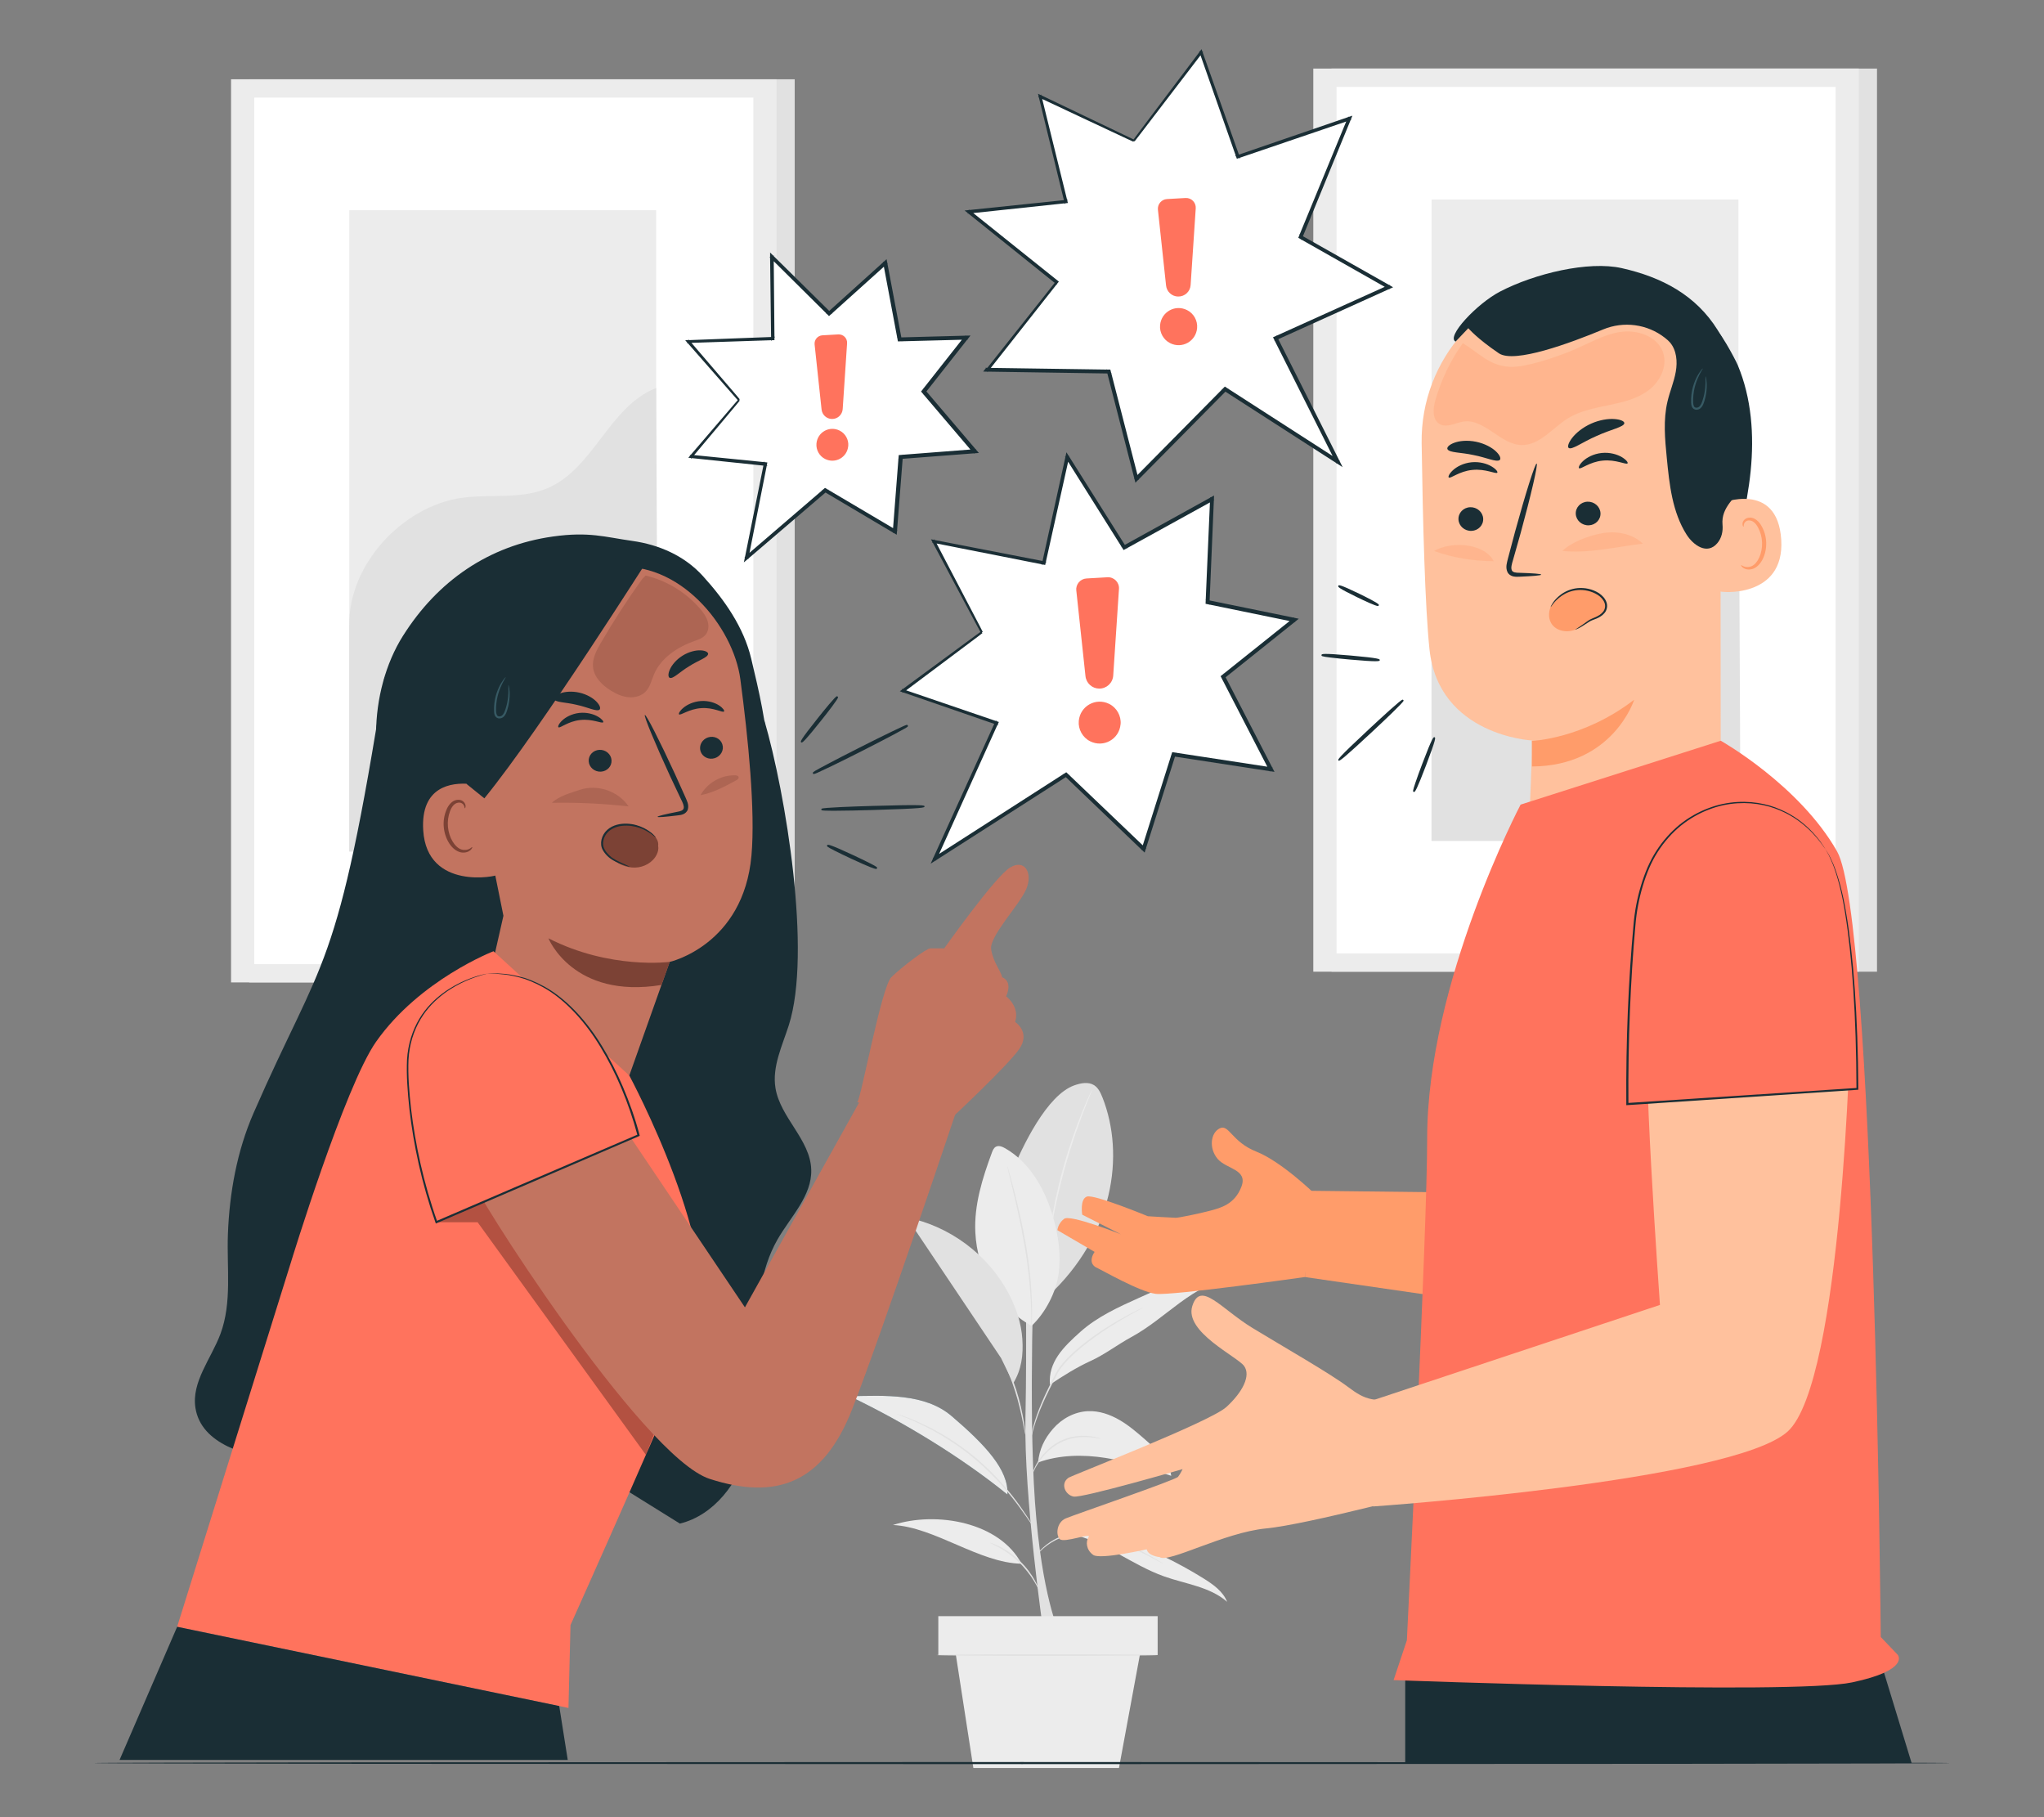<?xml version="1.0" encoding="UTF-8"?>
<svg id="Layer_2" data-name="Layer 2" xmlns="http://www.w3.org/2000/svg" viewBox="0 0 540 480">
  <rect x="0" y="0" width="540" height="480" fill="#808080" stroke="none"/>
  <defs>
    <style>
      .cls-1 {
        fill: #ff735d;
      }

      .cls-1, .cls-2, .cls-3, .cls-4, .cls-5, .cls-6, .cls-7, .cls-8, .cls-9, .cls-10, .cls-11, .cls-12, .cls-13 {
        stroke-width: 0px;
      }

      .cls-2 {
        fill: #375a64;
      }

      .cls-3 {
        fill: #e1e1e1;
      }

      .cls-4 {
        fill: #ececec;
      }

      .cls-5, .cls-14, .cls-12 {
        opacity: .3;
      }

      .cls-6 {
        fill: none;
      }

      .cls-7 {
        fill: #1a2e35;
      }

      .cls-15 {
        opacity: .4;
      }

      .cls-8 {
        fill: #fff;
      }

      .cls-9, .cls-12 {
        fill: #ff9c6a;
      }

      .cls-10 {
        fill: #c27460;
      }

      .cls-11 {
        fill: #7c4235;
      }

      .cls-13 {
        fill: #ffc19d;
      }
    </style>
  </defs>
  <g id="Layer_2-2" data-name="Layer 2">
    <g>
      <g>
        <g>
          <rect class="cls-3" x="65.83" y="20.94" width="144.12" height="238.56"/>
          <rect class="cls-4" x="61.04" y="20.94" width="144.12" height="238.56"/>
          <rect class="cls-8" x="67.18" y="25.78" width="131.85" height="228.89"/>
          <g>
            <rect class="cls-4" x="92.28" y="55.52" width="81.07" height="169.4"/>
            <path class="cls-3" d="M92.28,164.98c-.19-15.82,14.04-31.27,29.71-33.48,7.47-1.05,15.41.43,22.39-2.43,12.46-5.11,16.43-21.67,28.97-26.58l.57,122.44h-81.65v-59.95Z"/>
          </g>
        </g>
        <g>
          <rect class="cls-3" x="351.76" y="18.11" width="144.12" height="238.56"/>
          <rect class="cls-4" x="346.96" y="18.11" width="144.12" height="238.56"/>
          <rect class="cls-8" x="353.1" y="22.95" width="131.85" height="228.89"/>
          <g>
            <rect class="cls-4" x="378.2" y="52.69" width="81.07" height="169.4"/>
            <path class="cls-3" d="M378.2,162.15c-.19-15.82,14.04-31.27,29.71-33.48,7.47-1.05,15.41.43,22.39-2.43,12.46-5.11,16.43-21.67,28.97-26.58l.57,122.44h-81.65v-59.95Z"/>
          </g>
        </g>
        <g>
          <g>
            <path class="cls-3" d="M275.69,431.33s-5.22-35.88-4.78-56.75c.43-20.87-.03-44.36-.03-44.36h2.4s-1.63,41.43.14,66.42c1.77,24.97,6.44,34.69,6.44,34.69h-4.18"/>
            <path class="cls-3" d="M291.24,289.86c-.48-1.23-1.08-2.5-2.19-3.21-1.53-.97-3.53-.56-5.23.04-7.27,2.57-13.71,16.12-16.64,23.24l9.65,32.5c17.41-16.15,20.43-37.34,14.42-52.57Z"/>
            <path class="cls-4" d="M288.48,287.96s-.04.15-.14.42c-.12.31-.28.7-.47,1.18-.42,1.02-1.02,2.51-1.73,4.36-1.42,3.69-3.23,8.85-4.85,14.66-1.61,5.82-2.72,11.17-3.41,15.07-.34,1.95-.6,3.53-.77,4.62-.08.51-.15.93-.21,1.26-.05.29-.08.44-.1.44-.01,0,0-.15.02-.45.03-.33.08-.75.13-1.27.12-1.1.33-2.69.64-4.65.61-3.91,1.68-9.29,3.3-15.13,1.62-5.83,3.48-10.99,4.97-14.66.74-1.84,1.38-3.31,1.84-4.31.22-.47.4-.85.54-1.16.13-.26.2-.4.21-.39Z"/>
            <path class="cls-4" d="M272.54,350.22c-9.04-5-14.37-14.39-14.87-24.71-.35-7.21,1.87-14.29,4.38-21.06.22-.59.48-1.22,1.02-1.53.76-.43,1.71-.05,2.46.38,6.57,3.74,10.55,10.87,12.67,18.13,1.41,4.83,2.14,9.92,1.49,14.91-.65,4.99-3.5,10.42-7.15,13.88"/>
            <path class="cls-3" d="M272.54,350.22s-.03-.15-.04-.44c0-.33-.01-.74-.02-1.25,0-1.08-.05-2.65-.14-4.58-.17-3.87-.68-9.19-1.68-15.01-1-5.82-2.22-11.03-3.12-14.8-.44-1.84-.8-3.35-1.07-4.46-.11-.49-.2-.9-.28-1.22-.06-.28-.08-.43-.07-.43.01,0,.06.14.15.41.09.32.21.71.35,1.2.3,1.04.71,2.56,1.19,4.43.97,3.75,2.23,8.97,3.24,14.8,1,5.84,1.47,11.19,1.57,15.07.05,1.94.05,3.51,0,4.59-.02.51-.04.92-.05,1.25-.02.28-.03.43-.04.43Z"/>
            <path class="cls-4" d="M282.74,405.12c8.9,1.95,16.23,8.23,24.81,11.28,5.68,2.02,12.1,2.73,16.64,6.71-1.09-2.75-3.67-4.58-6.17-6.14-7.06-4.41-14.62-8.02-22.49-10.74-4.04-1.39-8.42-2.56-12.54-1.41"/>
            <path class="cls-4" d="M269.87,413.05c-11.14-.18-22.88-9.67-33.97-10.23,11.61-3.75,28.23-.69,33.97,10.23"/>
            <path class="cls-4" d="M274.22,386.31c5.66-2.04,11.87-2.14,17.82-1.21,5.94.92,11.68,2.83,17.39,4.73-.57-3.87-3.7-6.77-6.64-9.35-2.21-1.94-4.44-3.89-6.98-5.37-2.54-1.48-5.44-2.49-8.38-2.36-3.54.15-6.92,1.98-9.24,4.66-2.32,2.68-3.58,5.38-3.96,8.9"/>
            <path class="cls-2" d="M251.35,374.01c-7.02-5.99-17.64-5.4-26.86-5.2,14.18,6.78,29.45,16.07,41.66,25.96.37-6.52-5.94-13.2-14.8-20.77Z"/>
            <path class="cls-4" d="M251.35,374.01c-7.02-5.99-17.64-5.4-26.86-5.2,14.18,6.78,29.45,16.07,41.66,25.96.37-6.52-5.94-13.2-14.8-20.77Z"/>
            <path class="cls-4" d="M277.38,365.74c3.53-2.35,7.1-4.59,10.79-6.27,3.69-1.68,7.14-4.35,10.7-6.28,4.62-2.5,8.63-5.98,12.87-9.09,4.24-3.1,8.91-5.91,14.1-6.73-4.24-.87-8.66-.4-12.83.74s-8.13,2.92-12.08,4.7c-5.47,2.47-11.04,4.99-15.51,8.99-4.47,4-8.52,7.95-8.04,13.94"/>
            <path class="cls-3" d="M307.34,413.05s-.13-.04-.35-.15c-.26-.14-.58-.3-.97-.5-.84-.45-2.04-1.11-3.56-1.87-.75-.4-1.58-.81-2.49-1.23-.89-.44-1.87-.88-2.89-1.33-2.06-.88-4.36-1.8-6.86-2.39-2.5-.61-4.99-.75-7.15-.18-1.09.26-2.12.52-3.03.9-.92.37-1.73.81-2.45,1.26-1.43.9-2.43,1.85-3.07,2.54-.65.69-.96,1.11-.99,1.09-.01,0,.06-.12.2-.33.14-.21.36-.5.67-.87.62-.73,1.6-1.72,3.04-2.67.71-.47,1.54-.93,2.47-1.32.93-.4,1.98-.68,3.07-.96,2.21-.6,4.8-.48,7.32.15,2.55.61,4.86,1.54,6.92,2.44,1.03.46,2,.91,2.89,1.37.9.44,1.73.87,2.47,1.28,1.5.8,2.69,1.5,3.51,1.99.37.23.68.42.94.57.21.13.32.21.31.22Z"/>
            <path class="cls-3" d="M261.56,407.52s.26.05.7.2c.44.15,1.07.42,1.82.79,1.5.74,3.47,2,5.32,3.78,1.85,1.78,3.19,3.7,3.99,5.17.4.73.69,1.35.86,1.78.17.43.26.68.23.69-.06.03-.48-.92-1.34-2.33-.85-1.42-2.2-3.27-4.02-5.02-1.82-1.74-3.73-3.02-5.18-3.81-1.45-.8-2.41-1.18-2.38-1.24Z"/>
            <path class="cls-3" d="M236.9,373.45s.17.04.47.14c.34.12.79.28,1.34.48.59.22,1.3.48,2.11.78.82.31,1.71.76,2.72,1.2,4.01,1.82,9.35,4.89,14.51,9.24,2.54,2.21,4.84,4.46,6.77,6.66,1.92,2.2,3.54,4.28,4.8,6.08,1.27,1.8,2.24,3.3,2.9,4.34.31.49.57.89.76,1.2.17.27.26.42.25.43-.01,0-.12-.12-.31-.38-.19-.26-.48-.65-.83-1.16-.7-1.01-1.7-2.49-3-4.26-1.29-1.78-2.93-3.83-4.85-6.01-1.93-2.17-4.22-4.4-6.75-6.6-5.12-4.33-10.4-7.41-14.37-9.29-1-.46-1.88-.93-2.69-1.25-.8-.32-1.49-.6-2.08-.84-.54-.22-.97-.4-1.31-.55-.3-.13-.45-.2-.45-.22Z"/>
            <path class="cls-3" d="M290.95,380.05s-.32-.02-.89-.11c-.31-.06-.65-.12-1.02-.19-.4-.08-.86-.08-1.37-.13-2-.15-4.92.02-7.66,1.51-1.38.7-2.54,1.64-3.49,2.59-.96.94-1.69,1.92-2.24,2.77-1.12,1.71-1.46,2.95-1.53,2.92-.02,0,.04-.32.23-.87.2-.54.52-1.32,1.07-2.2.53-.89,1.25-1.9,2.22-2.88.95-.98,2.14-1.96,3.56-2.68,2.82-1.54,5.84-1.66,7.87-1.44.51.07.98.09,1.38.19.38.09.72.18,1.02.26.56.15.86.24.85.27Z"/>
            <path class="cls-3" d="M302.15,345.3s-.14.1-.42.26c-.32.17-.73.4-1.24.68-1.08.58-2.64,1.44-4.53,2.56-1.88,1.13-4.1,2.51-6.46,4.2-2.35,1.69-4.88,3.65-7.21,6.04-1.15,1.2-2.21,2.45-2.95,3.82-.73,1.4-1.43,2.76-2.07,4.06-1.29,2.6-2.34,4.99-3.1,7.05-.76,2.06-1.23,3.77-1.51,4.96-.29,1.19-.39,1.87-.43,1.86-.01,0,0-.17.04-.49.04-.32.11-.8.23-1.4.23-1.21.67-2.94,1.39-5.03.73-2.08,1.76-4.5,3.03-7.11.63-1.31,1.33-2.67,2.05-4.08.77-1.43,1.84-2.7,3.01-3.91,2.36-2.41,4.91-4.38,7.28-6.06,2.38-1.68,4.62-3.04,6.53-4.14,1.91-1.09,3.49-1.91,4.6-2.45.52-.25.95-.45,1.28-.61.29-.14.45-.2.46-.19Z"/>
            <path class="cls-3" d="M270.9,379.04s-.1-.33-.22-.94c-.13-.69-.29-1.55-.49-2.57-.42-2.17-1.07-5.16-2.11-8.36-1.02-3.21-2.27-6-3.18-8.02-.43-.95-.8-1.75-1.09-2.39-.25-.57-.38-.88-.36-.9.02-.01.2.28.5.83.3.54.71,1.34,1.2,2.33.98,1.99,2.27,4.78,3.31,8.02,1.04,3.23,1.65,6.25,2.01,8.43.17,1.1.3,1.98.36,2.6.07.62.1.96.07.96Z"/>
            <path class="cls-3" d="M270.09,353.69c-.28-4.21-1.65-8.3-3.62-12.03-5.41-10.23-15.57-17.81-26.92-20.08,8.31,12.38,16.62,24.76,24.92,37.15l3.22,6.63c2.2-3.6,2.68-7.46,2.4-11.67Z"/>
          </g>
          <g>
            <rect class="cls-4" x="247.89" y="426.9" width="57.95" height="10.27"/>
            <polygon class="cls-4" points="252.22 435.13 257.15 467 295.62 467 301.51 435.13 252.22 435.13"/>
            <path class="cls-3" d="M305.81,437.18c0,.11-13.07.2-29.19.2s-29.2-.09-29.2-.2,13.07-.2,29.2-.2,29.19.09,29.19.2Z"/>
          </g>
        </g>
        <path class="cls-7" d="M515.19,465.71s-.43.02-1.27.03c-.85,0-2.09.02-3.72.03-3.28.01-8.09.03-14.29.05-12.42.02-30.37.05-52.55.09-44.38.02-105.67.05-173.36.08-67.72-.03-129.01-.06-173.39-.08-22.18-.04-40.13-.07-52.54-.09-6.2-.02-11.01-.04-14.29-.05-1.63-.01-2.87-.02-3.72-.03-.84,0-1.27-.03-1.27-.03,0,0,.43-.02,1.27-.03.85,0,2.09-.02,3.72-.03,3.28-.01,8.09-.03,14.29-.05,12.42-.02,30.37-.05,52.54-.09,44.38-.02,105.67-.05,173.39-.08,67.69.03,128.98.06,173.36.08,22.18.04,40.13.07,52.55.09,6.2.02,11.01.04,14.29.05,1.63.01,2.87.02,3.72.03.84,0,1.27.03,1.27.03Z"/>
        <path class="cls-7" d="M356.78,174.23c-1.99-.17-3.86-.37-5.26-.54-2.42-.3-2.42-.39-2.39-.67.02-.28.05-.54,7.74.14,7.69.68,7.67.94,7.65,1.21h0c-.01.15-.03.29-1.19.29-1.03,0-2.95-.11-6.56-.43ZM378.99,194.74h0c-.26-.1-.51-.18-3.25,7.03-.71,1.87-1.35,3.63-1.8,4.97-.78,2.31-.7,2.34-.44,2.44.03.01.06.02.09.02.26,0,.73-.66,3.16-7.05,2.75-7.22,2.5-7.31,2.25-7.41ZM370.53,184.81h0c-.44,0-5.66,4.81-8.74,7.68-8.57,7.99-8.4,8.17-8.2,8.38.03.03.06.07.13.07.34,0,1.6-.94,8.81-7.66,3.08-2.87,8.26-7.76,8.27-8.18v-.12s-.15-.16-.15-.16h-.11ZM358.65,157.81c1.77.86,4.75,2.26,5.35,2.26.03,0,.05,0,.07,0l.12-.05.05-.1h0l.05-.11-.04-.1c-.14-.39-3.27-1.96-5.12-2.86-5.35-2.59-5.46-2.35-5.58-2.11-.11.24-.23.48,5.11,3.08Z"/>
        <path class="cls-7" d="M218.8,202.78c-2.78,1.34-3.51,1.66-3.78,1.66-.04,0-.07,0-.1-.02h-.1s-.03-.12-.03-.12l-.08-.09.05-.09c.01-.2.42-.46,3.62-2.16,2.3-1.22,5.38-2.81,8.67-4.47,3.29-1.67,6.39-3.2,8.74-4.33,1.13-.54,2.04-.97,2.68-1.26,1.01-.45,1.22-.55,1.36-.27h0c.14.28-.06.39-1.02.93-.61.35-1.5.83-2.6,1.42-2.31,1.23-5.39,2.82-8.66,4.48-3.29,1.67-6.4,3.2-8.74,4.33ZM244.25,213.02h0c0-.3-.01-.54-13.64-.14-4.93.14-13.24.43-13.54.74l-.08.09v.22s.09.08.09.08c.12.11,1.37.15,3.16.15,2.95,0,7.33-.11,10.4-.2,13.63-.4,13.62-.64,13.61-.94ZM229.8,228.01c-1.18-.6-2.76-1.37-4.46-2.16-6.58-3.06-6.69-2.82-6.81-2.57-.12.26-.16.33,1.89,1.38,1.18.6,2.76,1.37,4.46,2.16,4.79,2.22,6.15,2.7,6.58,2.7.16,0,.19-.07.22-.14.12-.26.16-.33-1.89-1.38ZM221.39,184.18l-.02-.12-.18-.14h-.11c-.42.06-3.33,3.64-5.03,5.78-4.81,6.04-4.61,6.2-4.39,6.38h0s.07.06.13.06c.28,0,1.09-.72,5.11-5.76,1.7-2.13,4.54-5.77,4.5-6.19Z"/>
        <polygon class="cls-8" points="299.53 37.31 317.29 13.94 327.02 41.52 356.46 31.45 343.58 62.74 366.91 75.94 337 89.46 353.37 122.05 323.64 102.91 300.22 126.6 292.93 98.27 260.75 97.79 279.06 74.58 255.97 56.07 281.59 53.37 274.78 25.59 299.53 37.31"/>
        <g>
          <path class="cls-7" d="M260.57,97.51l-.29.37h.47c10.25.16,21.05.33,32.19.5l-.24-.19c2.31,9.01,4.77,18.57,7.28,28.34l.11.44.32-.32c7.49-7.58,15.39-15.56,23.43-23.69l-.32.04c2.57,1.65,5.33,3.43,8.11,5.22,7.31,4.7,14.52,9.35,21.62,13.92l.79.51-.42-.84c-5.6-11.14-11.07-22.03-16.38-32.58l-.12.34c10.3-4.66,20.29-9.18,29.91-13.53l.43-.19-.41-.23c-8.07-4.56-15.85-8.96-23.34-13.19l.1.28c4.56-11.1,8.86-21.56,12.85-31.29l.17-.41-.42.14c-10.83,3.71-20.62,7.07-29.43,10.1l.21.1c-3.85-10.86-7.09-19.99-9.77-27.57l-.08-.21-.14.18c-5.74,7.6-10.15,13.45-13.14,17.4-1.49,1.98-2.62,3.48-3.38,4.5-.76,1.01-1.14,1.55-1.14,1.55,0,0,.39-.49,1.16-1.48.77-1.01,1.91-2.49,3.41-4.44,3.02-3.95,7.48-9.78,13.28-17.37l-.21-.03c2.66,7.58,5.87,16.73,9.69,27.6l.05.16.16-.05c8.82-3,18.61-6.34,29.45-10.03l-.25-.26c-4.01,9.72-8.32,20.18-12.9,31.27l-.08.18.17.1c7.48,4.24,15.26,8.65,23.32,13.22l.02-.43c-9.63,4.35-19.62,8.86-29.92,13.51l-.24.11.12.23c5.3,10.56,10.77,21.44,16.37,32.59l.37-.33c-7.1-4.57-14.32-9.22-21.62-13.92-2.78-1.79-5.54-3.57-8.11-5.22l-.18-.11-.15.15c-8.04,8.13-15.93,16.12-23.42,23.7l.43.12c-2.51-9.77-4.97-19.33-7.29-28.33l-.05-.18h-.19c-11.14-.16-21.94-.32-32.19-.47l.18.38c6.36-8.07,12.48-15.83,18.31-23.22l.13-.17-.17-.13c-8.23-6.59-16.01-12.82-23.11-18.5l-.1.34c9.3-.99,17.94-1.91,25.61-2.72l.19-.02-.05-.18c-2.66-10.77-4.98-20.16-6.86-27.77l-.17.14c7.99,3.75,14.19,6.66,18.41,8.65,2.09.98,3.69,1.72,4.78,2.23,1.07.5,1.62.74,1.62.74,0,0-.56-.28-1.63-.8-1.08-.52-2.68-1.29-4.77-2.29-4.19-2-10.36-4.95-18.3-8.74l-.22-.11.06.24c1.86,7.62,4.14,17.01,6.77,27.8l.14-.2c-7.67.8-16.32,1.7-25.62,2.67l-.47.05.37.29c7.08,5.69,14.86,11.93,23.08,18.53l-.03-.3"/>
          <path class="cls-7" d="M299.96,127.49l-.26-1.02-.15-.04.11-.11-7.11-27.67-31.55-.48-.11.14-.07-.14-1.08-.02.62-.79.11.08-.13-.28h.77s17.63-22.36,17.63-22.36l-22.9-18.39-.2.02.04-.15-.85-.68,1.09-.11.04-.15.16.13,24.95-2.6-6.61-27.14-.21-.1.16-.13-.18-.73.68.32.16-.13.06.23,22.91,10.95c.7.34,1.19.58,1.44.7.17-.23.51-.7,1.01-1.37l3.38-4.5,13.01-17.24-.08-.22.22.03.41-.55.23.65.22.04-.14.19,9.56,26.97,28.82-9.89.08-.18.11.12.98-.33-.39.96.11.12-.19.06-12.6,30.7,22.74,12.86.16-.07v.16s.92.53.92.53l-.98.44v.16s-.16-.09-.16-.09l-29.19,13.2,16.08,31.98.17.11-.08.07.83,1.65-1.55-1-.08.07-.09-.18-29.25-18.83-22.92,23.18.04.15-.15-.04-.74.75ZM293.61,98.66l6.9,26.8,22.33-22.59-.08-.05.15-.02.68-.69.81.53.15-.02-.07.07,27.58,17.76-15.29-30.44-.11.05.06-.16-.41-.81.83-.37.06-.16.06.11,28.57-12.9-21.98-12.46-.06.13-.07-.21-.73-.41.32-.78-.07-.2.12.07,12.29-29.81-28.07,9.56.07.2-.27-.13-.62.21-.22-.62-.26-.13.19-.07-9.31-26.51-16.26,21.25c-.77,1-1.16,1.49-1.16,1.49l-.2-.15-.11.23s-.55-.24-1.63-.74l-10.24-4.8-12.22-5.74,6.57,26.63.21-.02-.16.22.16.64-.65.07-.16.22-.05-.2-24.14,2.57,22.61,18.1-.5.63.03.22-.12-.1-17.38,22.05,30.51.44-.03-.11.14.11h.95s.24.93.24.93l.14.11h-.11Z"/>
        </g>
        <path class="cls-1" d="M305.91,55.4l2.15,20.02c.18,1.64,1.54,2.89,3.19,2.91h0c1.74.03,3.19-1.31,3.3-3.04l1.35-20.27c.1-1.53-1.16-2.81-2.7-2.72l-4.89.28c-1.46.08-2.55,1.37-2.4,2.83Z"/>
        <path class="cls-1" d="M316.26,86.67c-.31,3.5-3.99,5.55-7.13,3.97-1.76-.88-2.83-2.8-2.65-4.76.32-3.5,3.99-5.55,7.13-3.97,1.76.88,2.83,2.8,2.65,4.76Z"/>
        <polygon class="cls-8" points="259.36 167 246.69 142.99 275.77 148.69 281.96 120.71 297 144.6 320.19 131.8 319.02 159.05 341.9 163.74 323.13 178.75 335.76 203.21 310.05 199.27 302.15 224.25 281.64 204.64 246.99 226.84 263.27 190.95 238.55 182.46 259.36 167"/>
        <g>
          <path class="cls-7" d="M259.36,167s-.44.35-1.34,1.03c-.91.68-2.24,1.69-3.99,3-3.54,2.65-8.73,6.53-15.41,11.53l-.03-.22c6.82,2.33,15.17,5.18,24.73,8.45l.18.06-.08.18c-4.73,10.47-10.2,22.56-16.24,35.91l-.32-.28c10.51-6.74,22.2-14.25,34.63-22.23l.17-.11.14.14c6.52,6.23,13.42,12.82,20.52,19.61l-.43.11c2.51-7.93,5.17-16.37,7.9-24.99l.07-.22.23.04c8.19,1.25,16.88,2.58,25.71,3.93l-.29.4c-2.12-4.11-4.39-8.5-6.68-12.94-2-3.87-3.98-7.71-5.95-11.52l-.1-.2.18-.14c6.36-5.08,12.62-10.09,18.77-15.01l.11.48c-7.78-1.6-15.41-3.16-22.88-4.7l-.22-.05v-.23c.41-9.37.8-18.46,1.18-27.25l.38.23c-8.03,4.43-15.78,8.7-23.2,12.79l-.2.11-.12-.19c-5.31-8.45-10.32-16.43-15.02-23.9l.39-.07c-2.28,10.24-4.35,19.55-6.22,27.97l-.04.17-.17-.03c-11.48-2.27-21.16-4.18-29.07-5.75l.14-.19c4.1,7.83,7.25,13.85,9.38,17.93,1.05,2.02,1.85,3.55,2.39,4.6.53,1.03.79,1.55.79,1.55,0,0-.3-.53-.85-1.56-.56-1.04-1.38-2.57-2.46-4.59-2.15-4.05-5.34-10.03-9.48-17.8l-.13-.24.26.05c7.92,1.54,17.6,3.42,29.09,5.64l-.21.14c1.85-8.43,3.9-17.74,6.16-27.98l.11-.51.28.44c4.71,7.47,9.73,15.43,15.06,23.88l-.32-.08c7.41-4.1,15.15-8.38,23.18-12.82l.4-.22-.02.45c-.37,8.79-.76,17.88-1.15,27.25l-.21-.27c7.47,1.53,15.1,3.09,22.88,4.68l.57.12-.45.36c-6.15,4.92-12.41,9.93-18.77,15.01l.07-.34c1.97,3.81,3.95,7.65,5.95,11.52,2.29,4.43,4.56,8.83,6.68,12.94l.25.48-.53-.08c-8.83-1.35-17.52-2.69-25.71-3.94l.3-.19c-2.73,8.61-5.4,17.05-7.91,24.98l-.13.4-.3-.29c-7.1-6.79-13.99-13.39-20.5-19.63l.31.03c-12.44,7.96-24.15,15.45-34.66,22.18l-.63.4.31-.68c6.07-13.34,11.56-25.41,16.32-35.87l.1.24c-9.54-3.3-17.89-6.18-24.7-8.54l-.23-.08.19-.14c6.69-4.93,11.9-8.77,15.44-11.38,1.77-1.3,3.12-2.29,4.05-2.97.92-.67,1.4-1.01,1.4-1.01Z"/>
          <path class="cls-7" d="M245.87,228.13l.65-1.43-.09-.08.18-.11,16.06-35.3-24.05-8.31-.19.14-.03-.21-.68-.24.58-.42-.03-.21.22.07,19.32-14.23c.58-.42.99-.72,1.21-.87-.14-.24-.39-.7-.74-1.36l-11.85-22.23-.23-.04.12-.16-.37-.69.77.15.12-.16.11.21,28.48,5.53,6.02-27.37-.11-.17.15-.03.25-1.14.62.99.15-.03-.04.19,14.7,23.31,22.51-12.45v-.16s.14.08.14.08l.92-.51-.04,1.05.13.08-.14.08-1.12,26.51,22.19,4.54.13-.1.03.14,1.2.25-.96.77.03.14-.16-.03-18.23,14.58,12.3,23.82.15.02-.08.11.54,1.04-1.16-.18-.08.12-.07-.14-24.98-3.83-7.67,24.23.11.1-.15.04-.31.98-.74-.71-.15.04.04-.14-19.97-19.12-34.2,21.89-.09.19-.09-.08-1.32.85ZM263.5,191.5l-15.4,34.06,32.71-21-.08-.08.17.02.8-.51.68.65.18.02-.09.06,19.44,18.57,7.45-23.59h-.09s.12-.09.12-.09l.3-.94.98.15.12-.07-.03.09,24.05,3.68-11.84-22.94-.06.05.03-.12-.47-.9.79-.63.03-.12.04.07,17.37-13.89-21.15-4.34v.1s-.09-.11-.09-.11l-.96-.2.04-.97-.09-.11.09.02,1.11-25.71-21.93,12.09.07.11-.19-.05-.76.42-.46-.74-.18-.05.11-.06-14.12-22.47-5.87,26.39.19.04-.23.15-.15.68-.68-.13-.23.15.04-.19-27.82-5.5,11.4,21.8c.54,1.03.79,1.55.79,1.55l-.23.12.15.2s-.44.35-1.34,1.03l-18.81,14.09,23.66,8.08.08-.18.11.24.64.22-.28.62.11.25-.19-.06ZM309.88,199.78l-6.54,20.69,6.55-20.68h-.01ZM310.59,199.36l24.52,3.76v-.02s-24.52-3.75-24.52-3.75h0ZM335.44,202.62h.03s-12.08-23.38-12.08-23.38h-.02s12.07,23.38,12.07,23.38ZM323.55,178.4v.02s17.81-14.24,17.81-14.24h-.02s-17.79,14.22-17.79,14.22ZM319.55,159.16l21.66,4.45h.02s-21.68-4.45-21.68-4.45h0ZM319.05,158.51h0s.11-2.49.11-2.49l-.11,2.49Z"/>
        </g>
        <path class="cls-1" d="M284.35,156l2.42,22.6c.2,1.85,1.74,3.26,3.6,3.29h0c1.96.03,3.6-1.48,3.73-3.44l1.52-22.89c.12-1.73-1.31-3.18-3.05-3.08l-5.52.32c-1.65.09-2.88,1.55-2.71,3.19Z"/>
        <path class="cls-1" d="M296.04,191.31c-.35,3.96-4.5,6.27-8.05,4.49-1.98-.99-3.19-3.17-2.99-5.37.36-3.95,4.5-6.26,8.05-4.49,1.98.99,3.19,3.16,3,5.37Z"/>
        <polygon class="cls-8" points="195.24 105.69 181.83 90.24 204.14 89.45 203.9 67.87 219.02 82.83 233.85 69.47 237.65 89.66 255.24 89.2 244.03 103.42 257.47 119.21 237.94 120.71 236.41 140.39 218.01 129.5 197.26 147.28 202.19 122.6 182.61 120.59 195.24 105.69"/>
        <g>
          <path class="cls-7" d="M195.24,105.69s-.26.33-.8.98c-.55.66-1.36,1.63-2.41,2.89-2.15,2.56-5.29,6.3-9.33,11.11l-.08-.21c5.4.54,12.02,1.2,19.59,1.96l.19.02-.04.19c-1.45,7.31-3.09,15.61-4.89,24.69l-.35-.21c6.3-5.41,13.3-11.43,20.73-17.81l.13-.11.15.09c5.85,3.46,12.03,7.11,18.41,10.88l-.39.2c.48-6.25,1-12.89,1.52-19.68l.02-.23.23-.02c6.22-.48,12.82-.99,19.53-1.51l-.19.45c-3.11-3.65-6.42-7.54-9.77-11.47-1.23-1.45-2.46-2.89-3.68-4.32l-.15-.17.14-.18c3.79-4.81,7.54-9.56,11.21-14.22l.22.44c-5.98.16-11.85.31-17.59.46h-.23s-.04-.22-.04-.22c-1.3-6.93-2.57-13.67-3.79-20.19l.42.14c-5.14,4.62-10.09,9.08-14.84,13.34l-.17.15-.16-.16c-5.33-5.29-10.37-10.29-15.1-14.98l.37-.16c.07,7.89.14,15.07.2,21.58v.18s-.18,0-.18,0c-8.79.29-16.23.54-22.31.74l.09-.21c4.33,5.05,7.67,8.93,9.94,11.57,1.11,1.3,1.95,2.29,2.53,2.97.56.67.83,1,.83,1,0,0-.32-.34-.9-1-.59-.67-1.46-1.66-2.6-2.95-2.28-2.6-5.64-6.44-10-11.42l-.18-.2h.27c6.08-.24,13.52-.52,22.31-.85l-.18.18c-.08-6.51-.17-13.7-.27-21.58v-.53s.37.37.37.37c4.74,4.68,9.79,9.67,15.13,14.94h-.33c4.74-4.28,9.68-8.74,14.82-13.38l.34-.3.08.45c1.23,6.52,2.5,13.26,3.81,20.19l-.27-.22c5.74-.15,11.61-.31,17.59-.47l.58-.02-.36.46c-3.67,4.66-7.41,9.41-11.21,14.22v-.35c1.21,1.43,2.44,2.87,3.67,4.32,3.34,3.93,6.65,7.82,9.76,11.47l.35.41-.54.04c-6.71.51-13.31,1.02-19.53,1.5l.25-.25c-.53,6.79-1.05,13.43-1.54,19.68l-.03.42-.36-.21c-6.37-3.78-12.54-7.43-18.39-10.9l.28-.02c-7.44,6.36-14.45,12.36-20.76,17.76l-.48.41.12-.61c1.83-9.08,3.5-17.37,4.97-24.68l.15.21c-7.56-.79-14.18-1.49-19.58-2.06l-.24-.03.16-.19c4.07-4.75,7.23-8.44,9.39-10.97,1.08-1.25,1.9-2.21,2.47-2.87.56-.65.87-.98.87-.98Z"/>
          <path class="cls-7" d="M196.52,148.55l.27-1.32-.11-.07.16-.13,4.84-24.04-18.89-1.98-.15.18-.08-.2-.72-.08.47-.55-.08-.2.23.02,11.73-13.68c.32-.37.56-.64.71-.81-.15-.16-.4-.44-.74-.83l-12.47-14.23h-.23s.08-.17.08-.17l-.52-.59.78-.03.08-.18.15.18,21.68-.82-.26-20.95-.14-.14.14-.06v-1.17s.82.82.82.82l.14-.06v.2s14.66,14.47,14.66,14.47l14.25-12.85-.03-.16.15.05.78-.71.2,1.04.15.05-.12.11,3.67,19.46,16.88-.45.1-.13.06.12,1.23-.03-.76.97.06.12h-.17s-10.77,13.68-10.77,13.68l12.98,15.24h.16s-.05.12-.05.12l.76.89-1.17.09-.05.13-.1-.12-18.81,1.44-1.48,18.9.13.08-.14.07-.08,1.01-.88-.52-.14.07v-.15s-17.79-10.55-17.79-10.55l-20.36,17.42-.04.2-.12-.07-1.03.88ZM202.55,123.08l-4.54,22.94,19.13-16.44-.1-.06.18-.02.73-.63.83.49.18-.02-.09.07,17.07,10.09,1.41-18.22h-.09s.1-.09.1-.09l.08-.98.98-.08.1-.1v.09s17.85-1.38,17.85-1.38l-12.33-14.48-.05.06v-.12s-.66-.78-.66-.78l.63-.8v-.13s.05.06.05.06l10.1-12.81-15.82.41.02.09-.11-.09-.98.03-.18-.96-.11-.09h.09s-3.51-18.68-3.51-18.68l-13.75,12.37.09.09h-.19s-.65.58-.65.58l-.62-.62h-.19s.1-.09.1-.09l-13.89-13.78.19,19.96h.19s-.19.19-.19.19v.7s-.7.02-.7.02l-.19.19v-.19s-21.04.69-21.04.69l11.93,13.91c.57.67.84,1.01.84,1.01l-.19.16.19.16s-.26.33-.8.99l-4.26,5.09-7,8.33,18.46,1.85.04-.19.16.21.68.07-.13.68.16.21-.2-.02ZM237.89,121.25l-.79,10.19.8-10.19h0ZM238.48,120.66h0s18.34-1.39,18.34-1.39l-.02-.02-18.33,1.41ZM244.38,103.85l12.65,14.86h.02s-12.66-14.87-12.66-14.87v.02ZM244.36,102.98v.02s10.46-13.25,10.46-13.25h-.02s-10.43,13.23-10.43,13.23ZM238.19,89.65h0s16.36-.44,16.36-.44l-16.36.44ZM236.78,85.03l.78,4.11-.78-4.11Z"/>
        </g>
        <path class="cls-1" d="M215.21,91l1.84,17.17c.15,1.4,1.32,2.48,2.74,2.5h0c1.49.02,2.74-1.12,2.84-2.61l1.16-17.39c.09-1.32-1-2.41-2.32-2.34l-4.2.24c-1.25.07-2.19,1.18-2.06,2.42Z"/>
        <path class="cls-1" d="M224.09,117.82c-.27,3.01-3.42,4.76-6.12,3.41-1.51-.76-2.42-2.4-2.27-4.08.27-3,3.42-4.76,6.12-3.41,1.51.75,2.43,2.4,2.28,4.08Z"/>
        <g>
          <polygon class="cls-7" points="371.24 465.71 371.24 442.86 493.35 427.45 505.03 465.71 371.24 465.71"/>
          <g>
            <path class="cls-7" d="M456.46,152.3c2.56-9.16,5.09-18.39,6.04-27.86.95-9.47.26-19.27-3.43-28.04-.56-1.33-5.21-10.22-6.64-10.01-1.02.14,1.97,8.49,1.49,9.4-4.6,8.7-5.52,18.97-4.32,28.74,1.2,9.77,3.6,18.5,6.87,27.78"/>
            <path class="cls-13" d="M416.4,73.74l-2.2.21c-22.13,2.11-38.94,20.85-38.62,43.09.3,20.68.9,43.53,2.08,54.53,2.45,22.77,27.04,24.02,27.04,24.02.3-.01-.79,23.32-.79,23.32l23.53.35,27.16-9.24-.07-93.51c-.21-23.86-14.28-43.63-38.13-42.76Z"/>
            <path class="cls-9" d="M404.69,195.71s13.54-.49,27.04-10.88c0,0-5.5,17.52-27,17.63l-.03-6.75Z"/>
            <path class="cls-7" d="M385.31,137.24c.1,1.73,1.65,3.06,3.45,2.99,1.8-.07,3.18-1.53,3.08-3.26-.1-1.72-1.65-3.06-3.45-2.99-1.8.07-3.18,1.53-3.08,3.26Z"/>
            <path class="cls-7" d="M382.75,126.13c.44.39,2.74-1.67,6.24-2,3.5-.37,6.24,1.18,6.58.72.17-.21-.32-.94-1.51-1.64-1.18-.71-3.13-1.32-5.32-1.1-2.18.22-3.94,1.2-4.92,2.12-1,.93-1.29,1.73-1.07,1.9Z"/>
            <path class="cls-7" d="M416.3,135.77c.1,1.73,1.65,3.06,3.45,2.99,1.8-.07,3.18-1.53,3.08-3.25-.1-1.72-1.65-3.06-3.45-2.99-1.8.07-3.18,1.53-3.08,3.26Z"/>
            <path class="cls-7" d="M417.16,123.67c.45.39,2.74-1.67,6.24-2,3.49-.37,6.24,1.18,6.58.72.17-.21-.31-.93-1.51-1.64-1.18-.71-3.13-1.32-5.31-1.1-2.18.22-3.94,1.2-4.92,2.12-1,.93-1.29,1.73-1.07,1.9Z"/>
            <path class="cls-7" d="M407.16,151.78c0-.2-2.22-.37-5.79-.48-.9,0-1.77-.1-1.98-.7-.27-.63.01-1.63.34-2.71.63-2.24,1.3-4.6,2-7.06,2.75-10.05,4.65-18.28,4.24-18.38-.41-.11-2.96,7.95-5.71,18-.66,2.48-1.28,4.84-1.88,7.09-.24,1.05-.71,2.26-.13,3.56.3.65,1.01,1.07,1.6,1.17.59.12,1.09.08,1.54.07,3.57-.15,5.77-.34,5.77-.54Z"/>
            <path class="cls-7" d="M414.42,118.31c.78.65,3.59-1.51,7.4-3.16,3.78-1.73,7.27-2.37,7.31-3.38,0-.48-.95-.96-2.58-1.08-1.62-.13-3.9.19-6.18,1.2-2.28,1.02-4.04,2.5-5.03,3.79-1,1.29-1.28,2.33-.92,2.64Z"/>
            <path class="cls-7" d="M382.42,118.67c.53.94,3.51.79,6.87,1.53,3.38.64,6.07,1.97,6.92,1.31.38-.33.11-1.21-.96-2.24-1.05-1.02-2.96-2.1-5.28-2.58-2.32-.48-4.48-.24-5.84.29-1.37.52-1.95,1.23-1.72,1.69Z"/>
            <path class="cls-13" d="M454.37,133.04c.37-.21,15.22-6.13,16.21,9.51.99,15.63-16.37,14.02-16.43,13.57-.06-.45.22-23.08.22-23.08Z"/>
            <path class="cls-9" d="M459.98,149.28c.07-.05.28.17.76.35.46.18,1.24.27,2.04-.09,1.61-.71,2.84-3.42,2.74-6.24-.05-1.42-.43-2.76-1.01-3.85-.55-1.11-1.34-1.87-2.18-1.96-.84-.14-1.4.4-1.56.85-.18.45-.06.76-.14.79-.04.04-.35-.24-.27-.89.04-.32.2-.7.55-1.02.36-.33.9-.52,1.48-.49,1.21,0,2.37,1.05,3,2.24.7,1.2,1.16,2.7,1.22,4.3.1,3.16-1.33,6.21-3.55,7-1.08.36-2.02.08-2.52-.26-.51-.36-.61-.7-.56-.73Z"/>
            <path class="cls-7" d="M384.56,90.23c-2.61-1.26,5.64-10.04,11.71-13.2,9.17-4.78,23.38-8.18,32.19-6.2,10.6,2.39,19.55,7.11,25.31,16.33,5.76,9.21,8.33,20.17,8.61,31.04.09,3.31-.07,6.78-1.68,9.67-2,3.58-6.07,5.98-5.63,10.74.16,1.74-.24,3.53-1.37,4.86-2.7,3.2-6.35.53-8.12-2.25-3.77-5.94-4.55-13.23-5.23-20.23-.49-4.98-.97-10.06.18-14.93.62-2.65,1.72-5.18,2.19-7.86.48-2.68.23-5.68-1.53-7.75-.29-.34-.75-.76-1.34-1.22-4.64-3.64-10.9-4.47-16.35-2.2-8.64,3.59-23.43,9.06-27.52,6.29-5.88-3.99-8.07-6.63-8.07-6.63l-3.35,3.53Z"/>
            <path class="cls-2" d="M450.59,99.4s.12.29.2.83c.08.54.14,1.33.09,2.31-.05.98-.22,2.15-.6,3.39-.2.6-.39,1.33-1,1.88-.31.27-.72.44-1.16.42-.45,0-.92-.32-1.1-.72-.2-.4-.23-.8-.25-1.18,0-.37-.01-.73,0-1.08.03-.71.12-1.39.24-2.03.25-1.28.66-2.39,1.08-3.27.42-.89.86-1.55,1.19-1.99.33-.44.54-.65.57-.63.08.06-.67,1.01-1.4,2.78-.37.88-.72,1.97-.94,3.21-.1.62-.18,1.28-.2,1.96,0,.67-.06,1.45.19,1.99.24.56.98.52,1.42.14.45-.39.67-1.03.87-1.62.4-1.19.6-2.32.7-3.27.19-1.91,0-3.1.1-3.11Z"/>
            <g class="cls-14">
              <path class="cls-9" d="M386.44,90.65c-3.25,4.57-5.71,9.7-7.25,15.09-.64,2.23-.84,5.17,1.19,6.3,1.89,1.05,4.16-.38,6.3-.68,5.55-.78,9.65,6.03,15.24,6.2,4.83.15,8.21-4.52,12.32-7.06,3.22-1.99,7.04-2.7,10.76-3.47s7.53-1.67,10.55-3.95c3.02-2.29,5.04-6.33,3.84-9.92-1.46-4.4-6.96-6.2-11.53-5.45-4.57.75-8.61,3.3-12.91,5.03-3.99,1.61-11.81,4.35-16.01,4.15-5.48-.25-8.09-3.61-12.49-6.25"/>
            </g>
            <path class="cls-12" d="M423.05,140.88c3.85-.72,8.17,0,10.97,2.73-6.61.77-14.68,2.7-21.26,1.9,2.47-2.35,6.92-4,10.29-4.62Z"/>
            <g class="cls-14">
              <path class="cls-9" d="M378.88,145.51c2.38-1.37,6.02-1.9,9.19-1.35,3.17.55,5.75,2.17,6.52,4.09-5.44-.04-10.86-.96-15.53-2.63"/>
            </g>
            <g>
              <path class="cls-9" d="M423.56,157.92c-.88-1.16-2.12-1.77-3.46-2.11-1.85-.47-3.8-.28-5.57.43-.15.06-.31.12-.49.2-1.61.65-3.12,1.7-4.02,3.19-.9,1.49-1.09,3.47-.22,4.97,1.29,2.22,4.53,2.69,6.81,1.52,1.28-.65,2.33-1.7,3.63-2.32,1.44-.68,3.22-.87,3.87-2.62.41-1.09.15-2.32-.56-3.25Z"/>
              <path class="cls-7" d="M416.09,166.34s.34-.23.97-.63c.64-.38,1.46-1.04,2.58-1.8.56-.4,1.31-.63,1.98-.94.68-.32,1.4-.74,1.9-1.38.51-.63.68-1.53.38-2.35-.3-.83-.97-1.55-1.77-2.08-1.65-1.05-3.59-1.43-5.28-1.3-1.71.13-3.17.76-4.23,1.49-2.16,1.49-2.87,3.09-2.96,3-.03-.01.12-.4.53-1.03.41-.63,1.11-1.49,2.2-2.29,1.08-.8,2.61-1.51,4.42-1.68,1.79-.16,3.84.2,5.62,1.34.87.59,1.62,1.38,1.97,2.36.37.98.13,2.12-.48,2.84-.6.74-1.39,1.17-2.11,1.49-.75.32-1.42.49-1.96.85-1.11.69-2,1.33-2.67,1.66-.67.34-1.06.47-1.07.44Z"/>
            </g>
          </g>
          <g>
            <path class="cls-9" d="M290.14,335.07c.65.24,10.93,6.15,15.16,6.69,4.23.55,39.47-4.44,39.47-4.44l2.32-22.19s-8.6-8.33-15.16-10.93c-6.56-2.59-7.24-7.37-9.7-6.15-2.46,1.23-2.87,5.33-.55,8.06,2.32,2.73,8.06,2.73,6.28,7.37-1.78,4.64-5.46,5.58-8.33,6.34-2.87.76-8.19,1.85-9.01,1.85s-7.37-.41-7.37-.41c0,0-14.2-5.87-16.11-5.19-1.91.68-1.23,4.78-1.23,4.78l10.24,5.19s-13.38-5.33-15.02-4.1-1.78,3-1.78,3l9.83,5.74s-2.32,3.14.96,4.37Z"/>
            <polygon class="cls-9" points="345.04 314.53 388.2 315.03 389.6 343.83 344.77 337.33 345.04 314.53"/>
          </g>
          <path class="cls-1" d="M401.73,212.53s-24.73,47-24.69,88.25c.02,24.26-5.36,132.49-5.36,132.49l-3.51,10.52s105.23,3.96,121.11.61c15.44-3.26,12.08-7.29,12.08-7.29l-4.49-4.71s-1.56-189.97-11.55-207.53c-9.99-17.56-30.72-29.21-30.72-29.21l-52.86,16.87Z"/>
          <g>
            <path class="cls-13" d="M282.19,390.39c.87-.64,37.48-14.78,41.81-18.74,4.32-3.96,6.49-8.29,4.69-10.81-1.8-2.52-15.86-9.01-13.7-15.86,2.16-6.85,7.57.72,15.86,5.77,8.29,5.05,20.54,12.04,25.23,15.57,4.69,3.53,6.85,4.25,15.86,2.81l7.21,24.51s-33.52,9.01-44.69,10.09c-11.17,1.08-25.75,9.26-28.11,7.57,0,0-3.03-.29-3.4-2.06,0,0-12.27,2.79-14.13,1.49-1.86-1.3-2.05-3.53-1.21-4.74.84-1.21-6.51,1.67-7.62.56-1.12-1.12-.84-4.46,1.58-5.48,2.42-1.02,29-10.13,29.65-10.97.65-.84,1.21-2.04,1.21-2.04,0,0-26.59,7.72-28.82,7.25-2.23-.46-3.48-3.39-1.41-4.9Z"/>
            <path class="cls-13" d="M359.5,370.94l79.04-26.25s-5.25-73.34-2.76-73.34h53.09s-2.11,93.55-16.56,106.75c-14.46,13.2-109.53,19.82-109.53,19.82l-3.29-26.98Z"/>
            <g>
              <path class="cls-1" d="M482.24,224.29c-12.25-19.19-39.28-15.15-47.39,6.45-1.46,3.9-2.55,8.24-3,13-2.31,24.43-1.93,47.9-1.93,47.9l60.77-4.02s.3-47.25-7.42-61.58c-.32-.6-.67-1.18-1.03-1.75Z"/>
              <path class="cls-7" d="M482.24,224.29s.06.08.17.25c.11.19.27.43.47.76.46.64.89,1.73,1.53,3.11,1.12,2.82,2.4,7.11,3.31,12.69,1.91,11.15,3.13,27.26,3.22,46.53v.22s-.23.01-.23.01c-17.23,1.15-37.34,2.49-58.74,3.92-.69.05-1.39.09-2.03.13l-.29.02v-.29c-.12-16.81.57-32.8,1.9-47.27.3-3.63.98-7.14,1.98-10.45.99-3.3,2.29-6.44,4.06-9.17,1.76-2.73,3.89-5.09,6.23-6.99,2.36-1.88,4.92-3.3,7.5-4.27,5.18-1.98,10.38-2.04,14.63-1.1,2.14.46,4.05,1.21,5.72,2.05.85.39,1.6.89,2.34,1.32.7.49,1.38.93,1.97,1.42,2.4,1.92,3.94,3.77,4.9,5.06.94,1.31,1.37,2.04,1.37,2.04,0,0-.14-.16-.38-.5-.25-.33-.58-.85-1.08-1.48-.99-1.26-2.54-3.08-4.94-4.96-.59-.48-1.28-.91-1.97-1.39-.73-.42-1.48-.9-2.32-1.29-1.66-.81-3.55-1.54-5.67-1.98-4.21-.9-9.34-.82-14.43,1.16-2.54.97-5.05,2.38-7.37,4.24-2.3,1.88-4.39,4.21-6.11,6.9-1.74,2.69-3,5.79-3.98,9.07-.98,3.28-1.65,6.75-1.94,10.36-1.3,14.45-1.97,30.43-1.85,47.21l-.29-.27c.64-.04,1.33-.09,2.03-.13,21.39-1.4,41.51-2.72,58.74-3.85l-.23.24c-.04-19.24-1.19-35.35-3.01-46.48-.87-5.58-2.1-9.86-3.17-12.68-.61-1.38-1.02-2.47-1.45-3.13-.18-.33-.33-.58-.43-.77-.1-.17-.14-.27-.14-.27Z"/>
            </g>
          </g>
        </g>
        <g>
          <g>
            <path class="cls-7" d="M101.57,178.88c-12.43,79.11-16.23,73.07-34.58,115.12-4.38,10.03-6.37,21.08-6.78,32.01-.33,8.85,1.12,18.04-1.97,26.34-2.45,6.56-7.71,12.68-6.6,19.59,1.55,9.6,13.54,12.81,23.2,13.93l99.94-4.04,12.74-135.82-85.94-67.13Z"/>
            <path class="cls-7" d="M201.91,190.21c5.65,19.32,12.61,61.44,6.48,80.61-1.74,5.44-4.44,10.94-3.52,16.58,1.27,7.82,9.2,13.62,9.45,21.54.22,6.94-5.44,12.42-8.9,18.44-4.67,8.13-5.44,17.88-5.53,27.26-.09,9.38.38,18.93-2.2,27.95-2.58,9.01-8.95,17.62-18.07,19.86l-35.39-22.01,27.93-158.74,29.75-31.49Z"/>
            <g>
              <path class="cls-7" d="M106.46,167.96c9.13-14.49,22.64-23.85,39.6-26.24,9.57-1.35,13.79.15,20.93,1.15,7.14,1,13.83,3.93,18.68,9.26,5.76,6.33,10.84,13.59,12.81,21.92,2.03,8.55,4.07,17.16,4.5,25.94.43,8.78-.84,17.83-5.09,25.52l-21.67,6.6c-12.18,1.94-24.53,3.88-36.79,2.57-12.26-1.31-24.64-6.27-32.32-15.91-10.67-13.39-9.79-36.31-.66-50.8Z"/>
              <path class="cls-10" d="M195.6,179.47c-1.86-14.03-16.21-31.66-33.57-29.57l-7.82.06-28.06,15.39c-4.24.75-7.2,4.61-6.82,8.89l13.67,67.66-5.63,24.82,38.89,17.36,10.65-29.99s19.51-4.38,21.62-28.12c1.05-11.81-.86-30.92-2.93-46.5Z"/>
              <path class="cls-7" d="M190.96,197.15c.17,1.59-1.04,3.04-2.7,3.24-1.65.2-3.13-.91-3.3-2.5-.17-1.59,1.04-3.04,2.69-3.24,1.66-.2,3.13.92,3.3,2.5Z"/>
              <path class="cls-7" d="M191.28,187.93c-.35.42-2.75-1.11-5.99-.88-3.24.19-5.51,2.02-5.89,1.64-.19-.16.15-.9,1.13-1.72.97-.82,2.66-1.67,4.68-1.8,2.02-.13,3.77.5,4.8,1.19,1.05.7,1.44,1.38,1.27,1.57Z"/>
              <path class="cls-7" d="M173.72,215.75c-.03-.18,1.96-.67,5.2-1.31.82-.14,1.59-.36,1.7-.94.15-.61-.25-1.48-.72-2.41-.92-1.95-1.88-3.99-2.89-6.13-4.02-8.74-7-15.95-6.64-16.1.35-.16,3.9,6.8,7.92,15.53.97,2.16,1.9,4.21,2.78,6.18.38.92.99,1.95.65,3.22-.18.63-.76,1.12-1.28,1.3-.52.2-.98.24-1.39.29-3.28.4-5.32.56-5.34.38Z"/>
              <path class="cls-11" d="M176.95,254.07s-15.74,2.11-32.06-6.22c0,0,6.49,16.14,29.87,12.32l2.19-6.1Z"/>
              <path class="cls-7" d="M187.07,172.75c-.11.96-2.56,1.66-5.01,3.24-2.5,1.5-4.22,3.39-5.12,3.06-.42-.17-.5-1.01.02-2.18.5-1.17,1.67-2.62,3.38-3.69,1.7-1.06,3.52-1.46,4.79-1.39,1.28.06,1.98.51,1.95.96Z"/>
              <path class="cls-7" d="M155.53,201.11c.11,1.59,1.56,2.81,3.22,2.72,1.66-.09,2.92-1.44,2.81-3.04-.11-1.59-1.56-2.81-3.22-2.72-1.67.09-2.92,1.45-2.81,3.04Z"/>
              <path class="cls-7" d="M147.53,192.1c.41.35,2.51-1.57,5.75-1.91,3.23-.38,5.78,1.03,6.08.59.15-.19-.3-.86-1.42-1.5-1.1-.64-2.91-1.18-4.92-.96-2.01.23-3.63,1.15-4.52,2.01-.91.87-1.17,1.61-.97,1.77Z"/>
              <path class="cls-7" d="M146.37,184.7c.44.87,3.06.76,5.99,1.48,2.95.63,5.27,1.87,6.03,1.27.34-.3.14-1.11-.77-2.07-.89-.95-2.53-1.96-4.55-2.42-2.02-.46-3.93-.26-5.13.21-1.22.47-1.75,1.12-1.57,1.54Z"/>
              <path class="cls-10" d="M128.22,212.95c-.12-1.75-2.43-5.73-4.18-5.88-4.67-.4-12.96.54-12.23,12.26,1,16.02,19.68,12.17,19.68,11.71,0-.36-2.84-12.05-3.27-18.09Z"/>
              <path class="cls-11" d="M124.74,223.76c-.07-.05-.27.21-.73.46-.45.24-1.23.43-2.09.17-1.73-.52-3.33-3.11-3.58-6-.13-1.46.09-2.86.53-4.05.42-1.2,1.12-2.07,1.97-2.27.84-.25,1.47.22,1.7.66.24.44.16.76.25.78.05.04.33-.29.16-.94-.09-.31-.3-.68-.69-.97-.4-.29-.98-.41-1.57-.31-1.23.16-2.27,1.37-2.76,2.67-.56,1.31-.84,2.89-.69,4.53.3,3.22,2.15,6.14,4.51,6.66,1.15.22,2.07-.17,2.53-.58.47-.43.53-.79.48-.82Z"/>
              <path class="cls-7" d="M123.39,207.19l4.57,3.69c15.38-18.87,44.29-64.91,42.69-62.18,0,0-12.57-3.43-25.28.39-12.71,3.82-36.52,13.37-34.24,28.62,2.28,15.25,12.26,29.48,12.26,29.48Z"/>
              <g>
                <path class="cls-11" d="M173.87,223.45c.42-2.64-3.37-4.6-5.46-5.3-2.09-.7-4.45-.5-6.41.49-1.38.69-2.64,1.89-2.86,3.42-.25,1.71.86,3.34,2.15,4.5,1.77,1.58,4.08,2.66,6.46,2.61,2.38-.05,4.78-1.37,5.78-3.52.32-.68.49-1.45.35-2.19Z"/>
                <path class="cls-7" d="M166.37,228.95s-.4-.05-1.07-.28c-.67-.23-1.64-.57-2.78-1.14-1.15-.55-2.46-1.51-3.31-3.06-.87-1.62-.31-3.89,1.2-5.25,1.54-1.38,3.56-1.71,5.25-1.65,1.71.07,3.2.55,4.36,1.11,1.16.56,1.98,1.21,2.5,1.69.52.49.75.81.73.83-.07.09-1.12-1.15-3.4-2.17-1.13-.5-2.58-.91-4.21-.95-1.6-.04-3.49.31-4.86,1.54-1.35,1.23-1.85,3.22-1.11,4.62.34.71.87,1.29,1.4,1.79.51.5,1.09.85,1.64,1.15,2.21,1.17,3.71,1.67,3.67,1.76Z"/>
              </g>
              <path class="cls-2" d="M134.34,180.94s.12.29.2.83c.08.54.14,1.33.09,2.31-.05.98-.22,2.15-.6,3.39-.2.6-.39,1.33-1,1.88-.31.27-.72.44-1.16.42-.45,0-.92-.32-1.1-.72-.2-.4-.23-.8-.25-1.18,0-.37-.01-.73,0-1.08.03-.71.12-1.39.24-2.03.25-1.28.66-2.39,1.08-3.27.42-.89.86-1.55,1.19-1.99.33-.44.54-.65.57-.63.08.06-.67,1.01-1.4,2.78-.37.88-.72,1.97-.94,3.21-.1.62-.18,1.28-.2,1.96,0,.67-.06,1.45.19,1.99.24.56.98.52,1.42.14.45-.39.67-1.03.87-1.62.4-1.19.6-2.32.7-3.27.19-1.91,0-3.1.1-3.11Z"/>
              <g class="cls-14">
                <path class="cls-11" d="M186.96,164.1c-.36-1.21-1.12-2.25-1.93-3.21-3.73-4.38-8.87-7.53-14.46-8.86l-.9.91c-3.92,5.45-7.57,11.09-10.94,16.89-1.15,1.97-2.3,4.14-2.06,6.41.28,2.66,2.42,4.76,4.7,6.17,1.42.88,2.99,1.6,4.66,1.76,1.67.16,3.45-.32,4.6-1.55,1.14-1.22,1.49-2.94,2.14-4.47,1.84-4.36,6.15-7.2,10.6-8.8,1.1-.4,2.28-.77,3.03-1.67.8-.97.92-2.37.56-3.58Z"/>
              </g>
              <g class="cls-14">
                <path class="cls-11" d="M145.79,212.06c1.84-1.78,4.93-2.6,7.36-3.42,4.63-1.58,10.2.31,12.92,4.37-6.73-.75-13.51-1.07-20.28-.95"/>
              </g>
              <g>
                <g class="cls-15">
                  <path class="cls-1" d="M185.04,210.1s.02-.03.02-.04c-.06.01-.12.03-.19.04h.16Z"/>
                </g>
                <g class="cls-14">
                  <path class="cls-11" d="M195.13,205.22c-.11-.32-.52-.41-.86-.42-3.72-.13-7.42,1.99-9.21,5.25,3.43-.67,6.36-2.26,9.44-3.93.35-.19.76-.52.63-.9Z"/>
                </g>
              </g>
            </g>
          </g>
          <g>
            <path class="cls-1" d="M130.39,251.26s-19.48,7.5-31.02,23.89c-8.29,11.77-22.53,58.35-22.53,58.35l-30.04,96.21,103.38,21.44.54-21.9s29.07-64.78,33.35-76.84c7.54-21.22-17.81-68.31-17.81-68.31l-35.88-32.83Z"/>
            <polygon class="cls-5" points="115.29 322.85 126.18 322.85 170.64 384.3 175.01 373.22 141.06 310.44 115.29 322.85"/>
          </g>
          <g>
            <path class="cls-10" d="M125.04,312.04c-1.4.35,44.45,72.81,62.47,78.61,17.56,5.66,29.91,1.23,37.63-18.43,7.72-19.66,28.13-80.57,28.13-80.57l-23.42-5.59-33.05,59.27-32.09-47.69-39.66,14.39Z"/>
            <path class="cls-10" d="M226.49,291.17c1.07-1.36,6.35-30.41,8.98-33.03,2.64-2.62,9.23-7.63,10.29-7.63h3.69s13.45-18.99,17.41-21.36c3.96-2.37,6.07,1.58,4.22,5.8-1.85,4.22-9.76,12.4-9.23,15.83s2.64,5.77,2.9,7.37c0,0,2.9.81,1.06,5.03,0,0,3.69,2.71,2.37,6.76,0,0,4.22,2.73,1.06,7.21-3.17,4.48-17.61,17.97-17.61,17.97l-25.13-3.95Z"/>
            <g>
              <path class="cls-1" d="M128.65,257.23s-21.36,3.82-20.98,25.18,7.63,40.44,7.63,40.44l53.41-22.96s-10.68-44.57-40.06-42.66Z"/>
              <path class="cls-7" d="M128.65,257.23s.1-.02.3-.03c.22,0,.52-.02.89-.04.4-.01.89-.03,1.47-.05.58.04,1.26.09,2.01.14,1.52.13,3.36.49,5.47,1.12,2.07.72,4.39,1.74,6.75,3.27,4.72,3.07,9.49,8.1,13.49,14.67,2.02,3.28,3.89,6.91,5.56,10.84,1.67,3.94,3.19,8.15,4.37,12.66l.05.21-.2.09c-10.18,4.38-21.35,9.19-33.04,14.22-7.03,3.02-13.87,5.96-20.37,8.75l-.26.11-.09-.26c-3.69-10.45-5.81-20.65-6.88-29.9-.5-4.63-.83-9.02-.64-13.13.24-4.11,1.48-7.83,3.26-10.8,1.78-2.99,4.09-5.17,6.26-6.79,2.2-1.61,4.28-2.67,6.02-3.4,1.74-.74,3.15-1.15,4.1-1.4.48-.12.85-.2,1.09-.25.25-.05.38-.06.38-.05,0,0-.12.04-.37.1-.26.07-.62.17-1.08.29-.94.28-2.33.72-4.06,1.48-1.72.76-3.78,1.83-5.94,3.45-2.13,1.63-4.39,3.8-6.12,6.75-1.73,2.93-2.94,6.59-3.15,10.65-.17,4.05.17,8.45.69,13.05,1.1,9.2,3.24,19.38,6.92,29.76l-.36-.15c6.5-2.8,13.34-5.74,20.36-8.76,11.69-5.02,22.87-9.82,33.05-14.19l-.15.29c-2.38-8.92-5.83-16.87-9.8-23.39-3.95-6.55-8.65-11.56-13.29-14.64-2.33-1.53-4.61-2.57-6.66-3.3-2.08-.65-3.9-1.03-5.41-1.19-.75-.07-1.42-.13-2-.18-.57,0-1.06,0-1.46,0-.38,0-.67,0-.89,0-.2,0-.3,0-.31-.02Z"/>
            </g>
          </g>
          <polygon class="cls-7" points="31.59 464.87 46.8 429.71 147.74 450.64 149.99 464.87 31.59 464.87"/>
        </g>
      </g>
      <rect class="cls-6" width="540" height="480"/>
    </g>
  </g>
</svg>